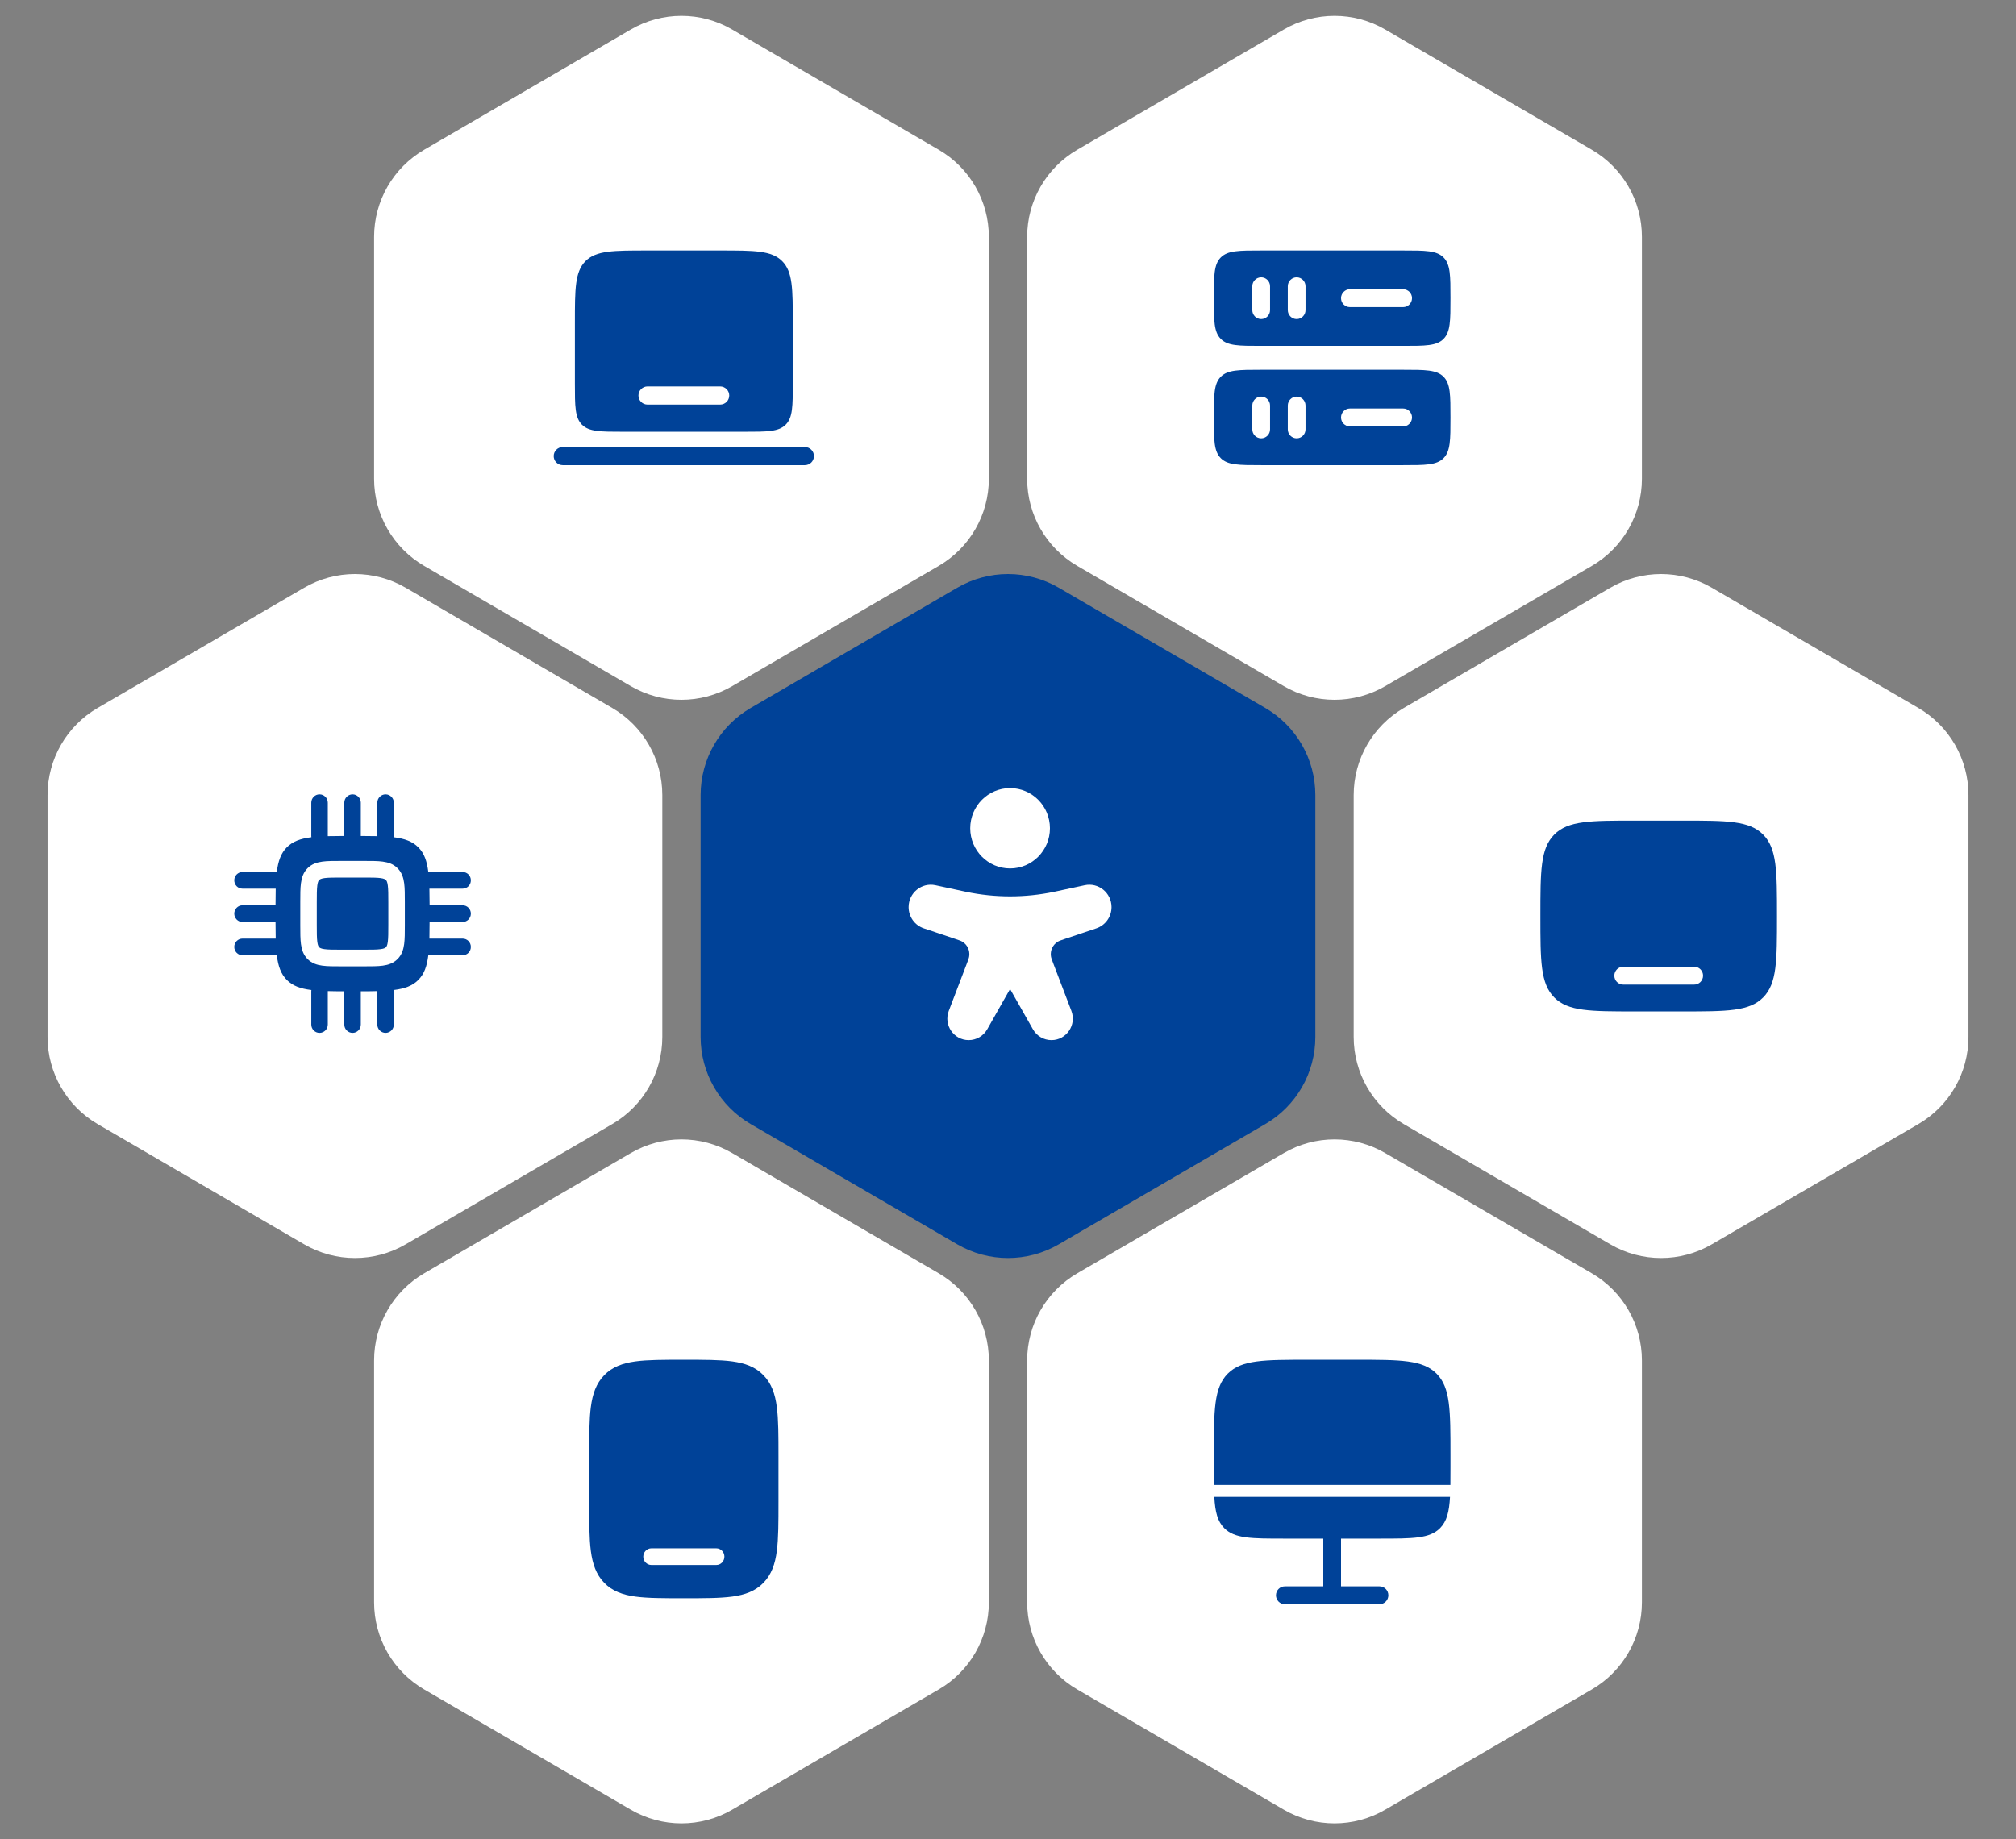<svg width="80" height="73" viewBox="0 0 80 73" fill="none" xmlns="http://www.w3.org/2000/svg">
<rect x="0" y="0" width="80" height="73" fill="#808080" stroke="none"/>
<path d="M37.987 23.327C39.231 22.603 40.769 22.603 42.013 23.327L50.21 28.1C51.441 28.816 52.197 30.133 52.197 31.557V41.159C52.197 42.583 51.441 43.9 50.21 44.616L42.013 49.389C40.769 50.113 39.231 50.113 37.987 49.389L29.79 44.616C28.559 43.9 27.802 42.583 27.802 41.159V31.557C27.802 30.133 28.559 28.816 29.79 28.1L37.987 23.327Z" fill="#004298"/>
<path d="M50.945 1.172C52.189 0.447 53.726 0.447 54.97 1.172L63.168 5.944C64.398 6.66 65.155 7.977 65.155 9.401V19.004C65.155 20.428 64.398 21.744 63.168 22.461L54.97 27.233C53.726 27.957 52.189 27.957 50.945 27.233L42.748 22.461C41.517 21.744 40.76 20.428 40.76 19.004V9.401C40.76 7.977 41.517 6.66 42.748 5.944L50.945 1.172Z" fill="white"/>
<path d="M50.945 45.767C52.189 45.043 53.726 45.043 54.97 45.767L63.168 50.539C64.398 51.256 65.155 52.572 65.155 53.996V63.599C65.155 65.023 64.398 66.34 63.168 67.056L54.97 71.828C53.726 72.553 52.189 72.553 50.945 71.828L42.748 67.056C41.517 66.34 40.76 65.023 40.76 63.599V53.996C40.76 52.572 41.517 51.256 42.748 50.539L50.945 45.767Z" fill="white"/>
<path d="M63.903 23.327C65.147 22.603 66.684 22.603 67.928 23.327L76.126 28.1C77.356 28.816 78.113 30.133 78.113 31.557V41.159C78.113 42.583 77.356 43.9 76.126 44.616L67.928 49.389C66.684 50.113 65.147 50.113 63.903 49.389L55.705 44.616C54.475 43.9 53.718 42.583 53.718 41.159V31.557C53.718 30.133 54.475 28.816 55.706 28.1L63.903 23.327Z" fill="white"/>
<path d="M25.03 1.172C26.274 0.447 27.811 0.447 29.055 1.172L37.252 5.944C38.483 6.66 39.24 7.977 39.24 9.401V19.004C39.24 20.428 38.483 21.744 37.252 22.461L29.055 27.233C27.811 27.957 26.274 27.957 25.03 27.233L16.832 22.461C15.602 21.744 14.845 20.428 14.845 19.004V9.401C14.845 7.977 15.602 6.66 16.832 5.944L25.03 1.172Z" fill="white"/>
<path d="M25.03 45.767C26.274 45.043 27.811 45.043 29.055 45.767L37.252 50.539C38.483 51.256 39.24 52.572 39.24 53.996V63.599C39.24 65.023 38.483 66.34 37.252 67.056L29.055 71.828C27.811 72.553 26.274 72.553 25.03 71.828L16.832 67.056C15.602 66.34 14.845 65.023 14.845 63.599V53.996C14.845 52.572 15.602 51.256 16.832 50.539L25.03 45.767Z" fill="white"/>
<path d="M12.072 23.327C13.316 22.603 14.853 22.603 16.097 23.327L24.295 28.1C25.525 28.816 26.282 30.133 26.282 31.557V41.159C26.282 42.583 25.525 43.9 24.295 44.616L16.097 49.389C14.853 50.113 13.316 50.113 12.072 49.389L3.874 44.616C2.644 43.9 1.887 42.583 1.887 41.159V31.557C1.887 30.133 2.644 28.816 3.874 28.1L12.072 23.327Z" fill="white"/>
<path fill-rule="evenodd" clip-rule="evenodd" d="M21.972 18.103C21.972 17.905 22.133 17.744 22.332 17.744H31.94C32.139 17.744 32.3 17.905 32.3 18.103C32.3 18.302 32.139 18.463 31.94 18.463H22.332C22.133 18.463 21.972 18.302 21.972 18.103Z" fill="#004298"/>
<path fill-rule="evenodd" clip-rule="evenodd" d="M23.235 10.363C22.813 10.785 22.813 11.463 22.813 12.82V15.219C22.813 16.123 22.813 16.576 23.094 16.857C23.375 17.137 23.828 17.137 24.734 17.137H29.538C30.444 17.137 30.897 17.137 31.178 16.857C31.46 16.576 31.46 16.123 31.46 15.219V12.82C31.46 11.463 31.46 10.785 31.038 10.363C30.616 9.942 29.936 9.942 28.577 9.942H25.695C24.336 9.942 23.657 9.942 23.235 10.363ZM25.335 15.698C25.335 15.5 25.496 15.338 25.695 15.338H28.577C28.776 15.338 28.938 15.5 28.938 15.698C28.938 15.897 28.776 16.058 28.577 16.058H25.695C25.496 16.058 25.335 15.897 25.335 15.698Z" fill="#004298"/>
<path d="M12.667 34.929C12.692 34.904 12.737 34.873 12.879 34.853C13.03 34.833 13.236 34.832 13.554 34.832H14.427C14.745 34.832 14.951 34.833 15.102 34.853C15.245 34.873 15.289 34.904 15.314 34.929C15.339 34.954 15.37 34.999 15.389 35.142C15.409 35.295 15.41 35.502 15.41 35.823V36.704C15.41 37.024 15.409 37.232 15.389 37.385C15.37 37.528 15.339 37.573 15.314 37.598C15.289 37.623 15.245 37.654 15.102 37.673C14.951 37.694 14.745 37.694 14.427 37.694H13.554C13.236 37.694 13.03 37.694 12.879 37.673C12.737 37.654 12.692 37.623 12.667 37.598C12.642 37.573 12.611 37.528 12.592 37.385C12.572 37.232 12.571 37.024 12.571 36.704V35.823C12.571 35.502 12.572 35.295 12.592 35.142C12.611 34.999 12.642 34.954 12.667 34.929Z" fill="#004298"/>
<path fill-rule="evenodd" clip-rule="evenodd" d="M13.991 31.529C14.171 31.529 14.318 31.677 14.318 31.86V33.181C14.558 33.181 14.775 33.183 14.973 33.188L14.973 33.181V31.86C14.973 31.677 15.12 31.529 15.301 31.529C15.482 31.529 15.628 31.677 15.628 31.86V33.181C15.628 33.198 15.627 33.215 15.624 33.231C16.064 33.286 16.369 33.399 16.6 33.632C16.832 33.865 16.943 34.173 16.997 34.616C17.014 34.613 17.031 34.612 17.048 34.612H18.358C18.539 34.612 18.685 34.76 18.685 34.942C18.685 35.125 18.539 35.272 18.358 35.272H17.048L17.04 35.272C17.045 35.472 17.047 35.691 17.048 35.933H18.358C18.539 35.933 18.685 36.081 18.685 36.263C18.685 36.446 18.539 36.594 18.358 36.594L17.047 36.594C17.047 36.835 17.045 37.055 17.04 37.254L17.048 37.254H18.358C18.539 37.254 18.685 37.402 18.685 37.584C18.685 37.767 18.539 37.915 18.358 37.915H17.048C17.031 37.915 17.014 37.913 16.997 37.911C16.943 38.354 16.832 38.661 16.6 38.895C16.369 39.128 16.064 39.241 15.624 39.295C15.627 39.312 15.628 39.329 15.628 39.346V40.667C15.628 40.849 15.482 40.997 15.301 40.997C15.12 40.997 14.973 40.849 14.973 40.667V39.346L14.973 39.338C14.775 39.344 14.558 39.346 14.318 39.346V40.667C14.318 40.849 14.171 40.997 13.991 40.997C13.81 40.997 13.663 40.849 13.663 40.667L13.663 39.346C13.423 39.345 13.206 39.344 13.008 39.338L13.008 39.346V40.667C13.008 40.849 12.861 40.997 12.68 40.997C12.499 40.997 12.353 40.849 12.353 40.667V39.346C12.353 39.329 12.354 39.312 12.357 39.295C11.917 39.241 11.613 39.128 11.381 38.895C11.15 38.661 11.038 38.354 10.984 37.911C10.967 37.913 10.951 37.915 10.934 37.915H9.623C9.442 37.915 9.296 37.767 9.296 37.584C9.296 37.402 9.442 37.254 9.623 37.254H10.934L10.941 37.254C10.936 37.055 10.934 36.835 10.934 36.594H9.623C9.442 36.594 9.296 36.446 9.296 36.263C9.296 36.081 9.442 35.933 9.623 35.933L10.934 35.933C10.934 35.691 10.936 35.472 10.941 35.272L10.934 35.272H9.623C9.442 35.272 9.296 35.125 9.296 34.942C9.296 34.76 9.442 34.612 9.623 34.612H10.934C10.951 34.612 10.967 34.613 10.984 34.616C11.038 34.173 11.15 33.865 11.381 33.632C11.613 33.399 11.917 33.286 12.357 33.231C12.354 33.215 12.353 33.198 12.353 33.181V31.86C12.353 31.677 12.499 31.529 12.68 31.529C12.861 31.529 13.008 31.677 13.008 31.86V33.181L13.008 33.188C13.206 33.183 13.423 33.181 13.663 33.181V31.86C13.663 31.677 13.81 31.529 13.991 31.529ZM13.532 34.172C13.242 34.172 12.992 34.171 12.791 34.199C12.577 34.228 12.371 34.293 12.204 34.462C12.037 34.63 11.972 34.838 11.943 35.054C11.916 35.256 11.916 35.508 11.916 35.801V36.725C11.916 37.018 11.916 37.27 11.943 37.472C11.972 37.689 12.037 37.897 12.204 38.065C12.371 38.233 12.577 38.299 12.791 38.328C12.992 38.355 13.242 38.355 13.532 38.355H14.449C14.739 38.355 14.989 38.355 15.19 38.328C15.405 38.299 15.61 38.233 15.777 38.065C15.944 37.897 16.009 37.689 16.038 37.472C16.065 37.27 16.065 37.018 16.065 36.725V35.801C16.065 35.508 16.065 35.256 16.038 35.054C16.009 34.838 15.944 34.63 15.777 34.462C15.61 34.293 15.405 34.228 15.19 34.199C14.989 34.171 14.739 34.172 14.449 34.172H13.532Z" fill="#004298"/>
<path d="M50.986 61.07C49.658 61.07 48.994 61.07 48.582 60.654C48.314 60.385 48.22 60.009 48.187 59.413H57.541C57.508 60.009 57.413 60.385 57.146 60.654C56.734 61.07 56.07 61.07 54.742 61.07H53.216V62.964H54.742C54.936 62.964 55.094 63.123 55.094 63.319C55.094 63.515 54.936 63.674 54.742 63.674H50.986C50.791 63.674 50.634 63.515 50.634 63.319C50.634 63.123 50.791 62.964 50.986 62.964H52.512V61.07H50.986Z" fill="#004298"/>
<path d="M51.925 53.969H53.803C55.573 53.969 56.459 53.969 57.009 54.523C57.559 55.078 57.559 55.971 57.559 57.756V58.23C57.559 58.491 57.559 58.726 57.556 58.94H48.172C48.169 58.726 48.169 58.491 48.169 58.23V57.756C48.169 55.971 48.169 55.078 48.719 54.523C49.269 53.969 50.154 53.969 51.925 53.969Z" fill="#004298"/>
<path fill-rule="evenodd" clip-rule="evenodd" d="M48.444 10.219C48.169 10.496 48.169 10.943 48.169 11.835C48.169 12.728 48.169 13.174 48.444 13.452C48.719 13.729 49.162 13.729 50.047 13.729H55.681C56.566 13.729 57.009 13.729 57.284 13.452C57.559 13.174 57.559 12.728 57.559 11.835C57.559 10.943 57.559 10.496 57.284 10.219C57.009 9.942 56.566 9.942 55.681 9.942H50.047C49.162 9.942 48.719 9.942 48.444 10.219ZM51.455 12.664C51.261 12.664 51.103 12.505 51.103 12.309V11.362C51.103 11.166 51.261 11.007 51.455 11.007C51.65 11.007 51.807 11.166 51.807 11.362V12.309C51.807 12.505 51.65 12.664 51.455 12.664ZM53.568 11.48C53.374 11.48 53.216 11.639 53.216 11.835C53.216 12.031 53.374 12.19 53.568 12.19H55.681C55.875 12.19 56.033 12.031 56.033 11.835C56.033 11.639 55.875 11.48 55.681 11.48H53.568ZM50.047 12.664C49.852 12.664 49.695 12.505 49.695 12.309L49.695 11.362C49.695 11.166 49.852 11.007 50.047 11.007C50.241 11.007 50.399 11.166 50.399 11.362V12.309C50.399 12.505 50.241 12.664 50.047 12.664Z" fill="#004298"/>
<path fill-rule="evenodd" clip-rule="evenodd" d="M48.444 14.953C48.169 15.23 48.169 15.677 48.169 16.569C48.169 17.462 48.169 17.908 48.444 18.186C48.719 18.463 49.162 18.463 50.047 18.463H55.681C56.566 18.463 57.009 18.463 57.284 18.186C57.559 17.908 57.559 17.462 57.559 16.569C57.559 15.677 57.559 15.23 57.284 14.953C57.009 14.676 56.566 14.676 55.681 14.676H50.047C49.162 14.676 48.719 14.676 48.444 14.953ZM53.216 16.569C53.216 16.373 53.374 16.214 53.568 16.214H55.681C55.875 16.214 56.033 16.373 56.033 16.569C56.033 16.765 55.875 16.924 55.681 16.924H53.568C53.374 16.924 53.216 16.765 53.216 16.569ZM49.695 17.043C49.695 17.239 49.852 17.398 50.047 17.398C50.241 17.398 50.399 17.239 50.399 17.043V16.096C50.399 15.9 50.241 15.741 50.047 15.741C49.852 15.741 49.695 15.9 49.695 16.096L49.695 17.043ZM51.455 17.398C51.261 17.398 51.103 17.239 51.103 17.043V16.096C51.103 15.9 51.261 15.741 51.455 15.741C51.65 15.741 51.807 15.9 51.807 16.096V17.043C51.807 17.239 51.65 17.398 51.455 17.398Z" fill="#004298"/>
<path fill-rule="evenodd" clip-rule="evenodd" d="M27.16 53.969H27.112C26.323 53.969 25.698 53.969 25.209 54.036C24.706 54.106 24.299 54.252 23.977 54.582C23.656 54.911 23.514 55.329 23.446 55.845C23.38 56.347 23.38 56.988 23.38 57.797V59.609C23.38 60.418 23.38 61.059 23.446 61.561C23.514 62.077 23.656 62.495 23.977 62.824C24.299 63.154 24.706 63.3 25.209 63.37C25.698 63.437 26.323 63.437 27.112 63.437H27.16C27.949 63.437 28.574 63.437 29.063 63.37C29.566 63.3 29.974 63.154 30.295 62.824C30.616 62.495 30.759 62.077 30.826 61.561C30.892 61.059 30.892 60.418 30.892 59.609V57.797C30.892 56.988 30.892 56.347 30.826 55.845C30.759 55.329 30.616 54.911 30.295 54.582C29.974 54.252 29.566 54.106 29.063 54.036C28.574 53.969 27.949 53.969 27.16 53.969ZM25.526 61.786C25.526 61.603 25.671 61.455 25.849 61.455H28.424C28.602 61.455 28.746 61.603 28.746 61.786C28.746 61.968 28.602 62.116 28.424 62.116H25.849C25.671 62.116 25.526 61.968 25.526 61.786Z" fill="#004298"/>
<path fill-rule="evenodd" clip-rule="evenodd" d="M61.677 39.591C62.227 40.145 63.112 40.145 64.883 40.145L66.761 40.145C68.531 40.145 69.416 40.145 69.966 39.591C70.516 39.036 70.516 38.143 70.516 36.358C70.516 34.573 70.516 33.68 69.966 33.125C69.416 32.571 68.531 32.571 66.761 32.571H64.883C63.112 32.571 62.227 32.571 61.677 33.125C61.127 33.68 61.127 34.573 61.127 36.358C61.127 38.143 61.127 39.036 61.677 39.591ZM64.413 38.37C64.219 38.37 64.061 38.529 64.061 38.725C64.061 38.921 64.219 39.08 64.413 39.08H67.23C67.424 39.08 67.582 38.921 67.582 38.725C67.582 38.529 67.424 38.37 67.23 38.37H64.413Z" fill="#004298"/>
<path fill-rule="evenodd" clip-rule="evenodd" d="M38.501 32.875C38.501 31.995 39.209 31.281 40.082 31.281C40.956 31.281 41.664 31.995 41.664 32.875C41.664 33.756 40.956 34.47 40.082 34.47C39.209 34.47 38.501 33.756 38.501 32.875Z" fill="white"/>
<path d="M37.91 37.268L36.659 36.848C36.299 36.727 36.056 36.387 36.056 36.005C36.056 35.439 36.574 35.017 37.122 35.136L38.214 35.371C38.274 35.385 38.305 35.391 38.335 35.397C39.487 35.638 40.677 35.638 41.83 35.397C41.86 35.391 41.89 35.385 41.951 35.371L43.042 35.136C43.591 35.017 44.108 35.439 44.108 36.005C44.108 36.387 43.865 36.727 43.505 36.848L42.254 37.268C42.103 37.319 42.028 37.344 41.971 37.38C41.777 37.5 41.672 37.724 41.703 37.952C41.712 38.019 41.741 38.093 41.798 38.243L42.515 40.123C42.728 40.683 42.319 41.284 41.724 41.284C41.42 41.284 41.139 41.12 40.989 40.854L40.082 39.255L39.176 40.854C39.025 41.12 38.744 41.284 38.44 41.284C37.846 41.284 37.436 40.683 37.65 40.123L38.367 38.243C38.424 38.093 38.452 38.019 38.461 37.952C38.492 37.724 38.387 37.5 38.194 37.38C38.137 37.344 38.061 37.319 37.91 37.268Z" fill="white"/>
</svg>
